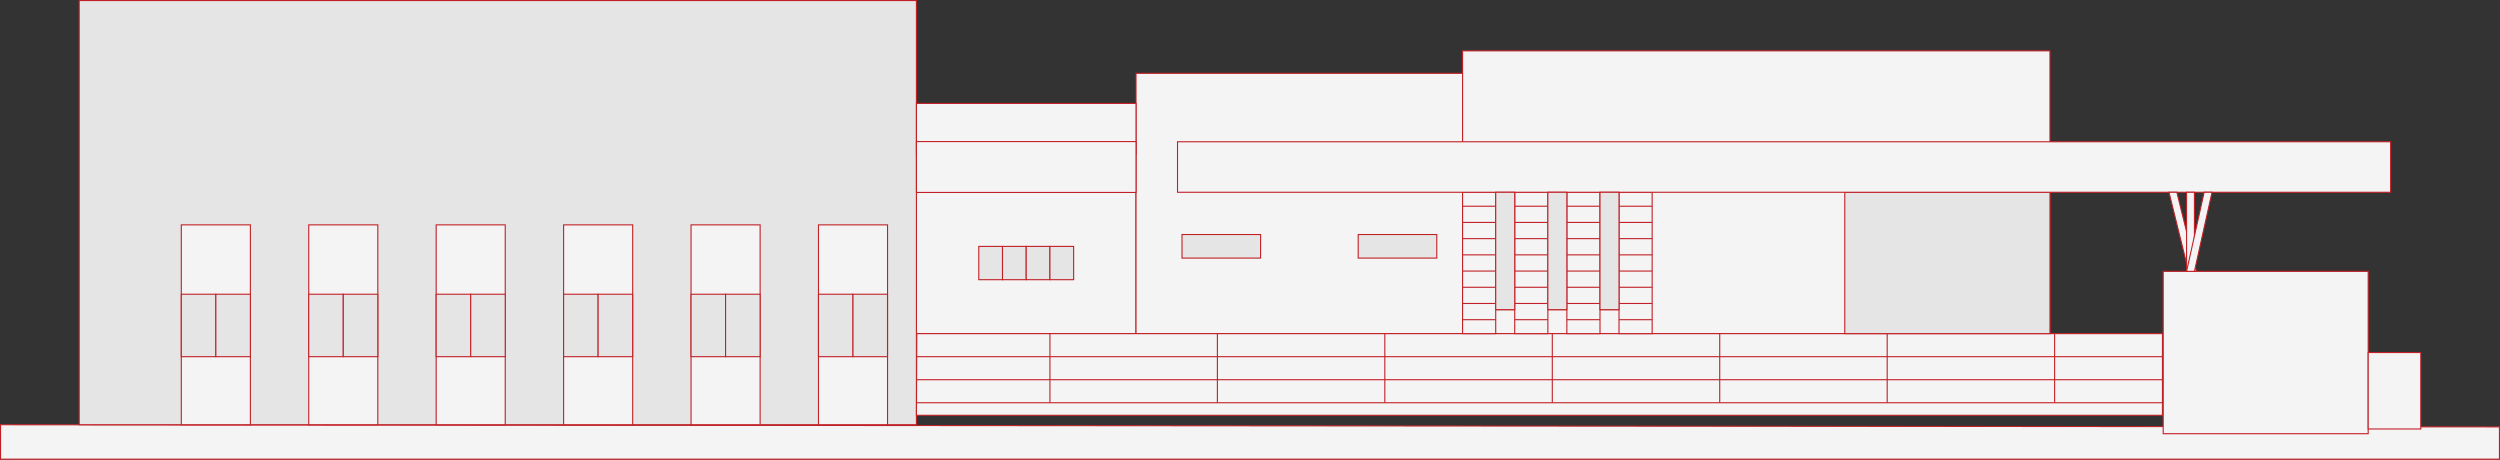 <svg xmlns="http://www.w3.org/2000/svg" id="Layer_2" data-name="Layer 2" viewBox="0 0 1137.58 209.19"><rect x="0" y="0" width="1137.58" height="209.19" fill="#333333" stroke="none"/><defs><style>      .cls-1 {        fill: #e5e5e5;      }      .cls-1, .cls-2 {        stroke: #c12026;        stroke-miterlimit: 10;        stroke-width: .5px;      }      .cls-2 {        fill: #f4f4f5;      }    </style></defs><g id="Layer_1-2" data-name="Layer 1"><polygon class="cls-2" points=".25 193.27 .25 208.94 1137.33 208.94 1137.33 194.25 .25 193.27"></polygon><g><rect class="cls-2" x="417.01" y="87.57" width="99.91" height="64.26"></rect><rect class="cls-1" x="36.03" y=".25" width="380.97" height="193.02"></rect><rect class="cls-2" x="516.92" y="33.36" width="148.6" height="118.47"></rect><rect class="cls-2" x="665.52" y="23.14" width="267.28" height="128.68"></rect><rect class="cls-2" x="984.32" y="123.48" width="93.28" height="73.87"></rect><rect class="cls-2" x="1077.6" y="160.42" width="23.94" height="34.78"></rect><polygon class="cls-2" points="983.98 188.96 417.01 188.96 417.18 151.82 983.98 151.82 983.98 188.96"></polygon><rect class="cls-2" x="665.52" y="87.48" width="15.08" height="64.34"></rect><rect class="cls-2" x="689.25" y="87.48" width="15.08" height="64.34"></rect><rect class="cls-2" x="712.97" y="87.48" width="15.08" height="64.34"></rect><rect class="cls-2" x="736.7" y="87.48" width="15.08" height="64.34"></rect><rect class="cls-2" x="417.01" y="47.06" width="99.91" height="23.15"></rect><rect class="cls-2" x="417.01" y="64.42" width="99.91" height="23.15"></rect><g><rect class="cls-1" x="445.38" y="112.12" width="10.79" height="15.15"></rect><rect class="cls-1" x="456.17" y="112.12" width="10.79" height="15.15"></rect><rect class="cls-1" x="466.96" y="112.12" width="10.79" height="15.15"></rect><rect class="cls-1" x="477.75" y="112.12" width="10.79" height="15.15"></rect></g><rect class="cls-1" x="537.85" y="106.72" width="35.76" height="10.72"></rect><rect class="cls-1" x="618.02" y="106.72" width="35.76" height="10.72"></rect><rect class="cls-1" x="839.44" y="87.48" width="93.36" height="64.34"></rect><rect class="cls-2" x="372.43" y="102.32" width="31.43" height="90.95"></rect><rect class="cls-1" x="372.43" y="133.88" width="15.71" height="28.42"></rect><rect class="cls-1" x="388.14" y="133.88" width="15.71" height="28.42"></rect><rect class="cls-2" x="314.45" y="102.32" width="31.43" height="90.95"></rect><rect class="cls-1" x="314.45" y="133.88" width="15.71" height="28.42"></rect><rect class="cls-1" x="330.16" y="133.88" width="15.71" height="28.42"></rect><rect class="cls-2" x="256.46" y="102.32" width="31.43" height="90.95"></rect><rect class="cls-1" x="256.46" y="133.88" width="15.71" height="28.42"></rect><rect class="cls-1" x="272.17" y="133.88" width="15.71" height="28.42"></rect><rect class="cls-2" x="198.47" y="102.32" width="31.43" height="90.95"></rect><rect class="cls-1" x="198.47" y="133.88" width="15.71" height="28.42"></rect><rect class="cls-1" x="214.19" y="133.88" width="15.71" height="28.42"></rect><rect class="cls-2" x="140.49" y="102.32" width="31.43" height="90.95"></rect><rect class="cls-1" x="140.49" y="133.88" width="15.71" height="28.42"></rect><rect class="cls-1" x="156.2" y="133.88" width="15.71" height="28.42"></rect><rect class="cls-2" x="82.5" y="102.32" width="31.43" height="90.95"></rect><rect class="cls-1" x="82.5" y="133.88" width="15.71" height="28.42"></rect><rect class="cls-1" x="98.22" y="133.88" width="15.71" height="28.42"></rect><rect class="cls-2" x="535.81" y="64.51" width="552" height="22.98"></rect><polygon class="cls-2" points="999.42 123.48 995.85 123.48 986.96 87.48 990.54 87.48 999.42 123.48"></polygon><rect class="cls-2" x="994.96" y="87.48" width="3.57" height="36"></rect><polygon class="cls-2" points="998.54 123.48 994.96 123.48 1002.96 87.48 1006.54 87.48 998.54 123.48"></polygon><line class="cls-2" x1="680.6" y1="140.92" x2="689.25" y2="140.92"></line><line class="cls-2" x1="704.32" y1="140.92" x2="712.97" y2="140.92"></line><line class="cls-2" x1="728.05" y1="140.92" x2="736.7" y2="140.92"></line><line class="cls-2" x1="417.13" y1="162.3" x2="983.98" y2="162.3"></line><line class="cls-2" x1="417.13" y1="172.78" x2="983.98" y2="172.78"></line><line class="cls-2" x1="417.13" y1="183.26" x2="983.98" y2="183.26"></line><line class="cls-2" x1="477.75" y1="183.26" x2="477.75" y2="151.82"></line><line class="cls-2" x1="553.95" y1="183.26" x2="553.95" y2="151.82"></line><line class="cls-2" x1="630.14" y1="183.26" x2="630.14" y2="151.82"></line><line class="cls-2" x1="706.34" y1="183.26" x2="706.34" y2="151.82"></line><line class="cls-2" x1="782.53" y1="183.26" x2="782.53" y2="151.82"></line><line class="cls-2" x1="858.73" y1="183.26" x2="858.73" y2="151.82"></line><line class="cls-2" x1="934.92" y1="183.26" x2="934.92" y2="151.82"></line><g><line class="cls-2" x1="665.52" y1="93.84" x2="680.6" y2="93.84"></line><line class="cls-2" x1="665.52" y1="101.21" x2="680.6" y2="101.21"></line><line class="cls-2" x1="665.52" y1="108.59" x2="680.6" y2="108.59"></line><line class="cls-2" x1="665.52" y1="115.97" x2="680.6" y2="115.97"></line><line class="cls-2" x1="665.52" y1="123.34" x2="680.6" y2="123.34"></line><line class="cls-2" x1="665.52" y1="130.72" x2="680.6" y2="130.72"></line><line class="cls-2" x1="665.52" y1="138.09" x2="680.6" y2="138.09"></line><line class="cls-2" x1="665.52" y1="145.47" x2="680.6" y2="145.47"></line></g><g><line class="cls-2" x1="689.25" y1="93.84" x2="704.32" y2="93.84"></line><line class="cls-2" x1="689.25" y1="101.21" x2="704.32" y2="101.21"></line><line class="cls-2" x1="689.25" y1="108.59" x2="704.32" y2="108.59"></line><line class="cls-2" x1="689.25" y1="115.97" x2="704.32" y2="115.97"></line><line class="cls-2" x1="689.25" y1="123.34" x2="704.32" y2="123.34"></line><line class="cls-2" x1="689.25" y1="130.72" x2="704.32" y2="130.72"></line><line class="cls-2" x1="689.25" y1="138.09" x2="704.32" y2="138.09"></line><line class="cls-2" x1="689.25" y1="145.47" x2="704.32" y2="145.47"></line></g><g><line class="cls-2" x1="712.97" y1="93.84" x2="728.05" y2="93.84"></line><line class="cls-2" x1="712.97" y1="101.21" x2="728.05" y2="101.21"></line><line class="cls-2" x1="712.97" y1="108.59" x2="728.05" y2="108.59"></line><line class="cls-2" x1="712.97" y1="115.97" x2="728.05" y2="115.97"></line><line class="cls-2" x1="712.97" y1="123.34" x2="728.05" y2="123.34"></line><line class="cls-2" x1="712.97" y1="130.72" x2="728.05" y2="130.72"></line><line class="cls-2" x1="712.97" y1="138.09" x2="728.05" y2="138.09"></line><line class="cls-2" x1="712.97" y1="145.47" x2="728.05" y2="145.47"></line></g><g><line class="cls-2" x1="736.7" y1="93.84" x2="751.78" y2="93.84"></line><line class="cls-2" x1="736.7" y1="101.21" x2="751.78" y2="101.21"></line><line class="cls-2" x1="736.7" y1="108.59" x2="751.78" y2="108.59"></line><line class="cls-2" x1="736.7" y1="115.97" x2="751.78" y2="115.97"></line><line class="cls-2" x1="736.7" y1="123.34" x2="751.78" y2="123.34"></line><line class="cls-2" x1="736.7" y1="130.72" x2="751.78" y2="130.72"></line><line class="cls-2" x1="736.7" y1="138.09" x2="751.78" y2="138.09"></line><line class="cls-2" x1="736.7" y1="145.47" x2="751.78" y2="145.47"></line></g><rect class="cls-1" x="680.6" y="87.48" width="8.65" height="53.44"></rect><rect class="cls-1" x="704.32" y="87.48" width="8.65" height="53.44"></rect><rect class="cls-1" x="728.05" y="87.48" width="8.65" height="53.44"></rect></g></g></svg>